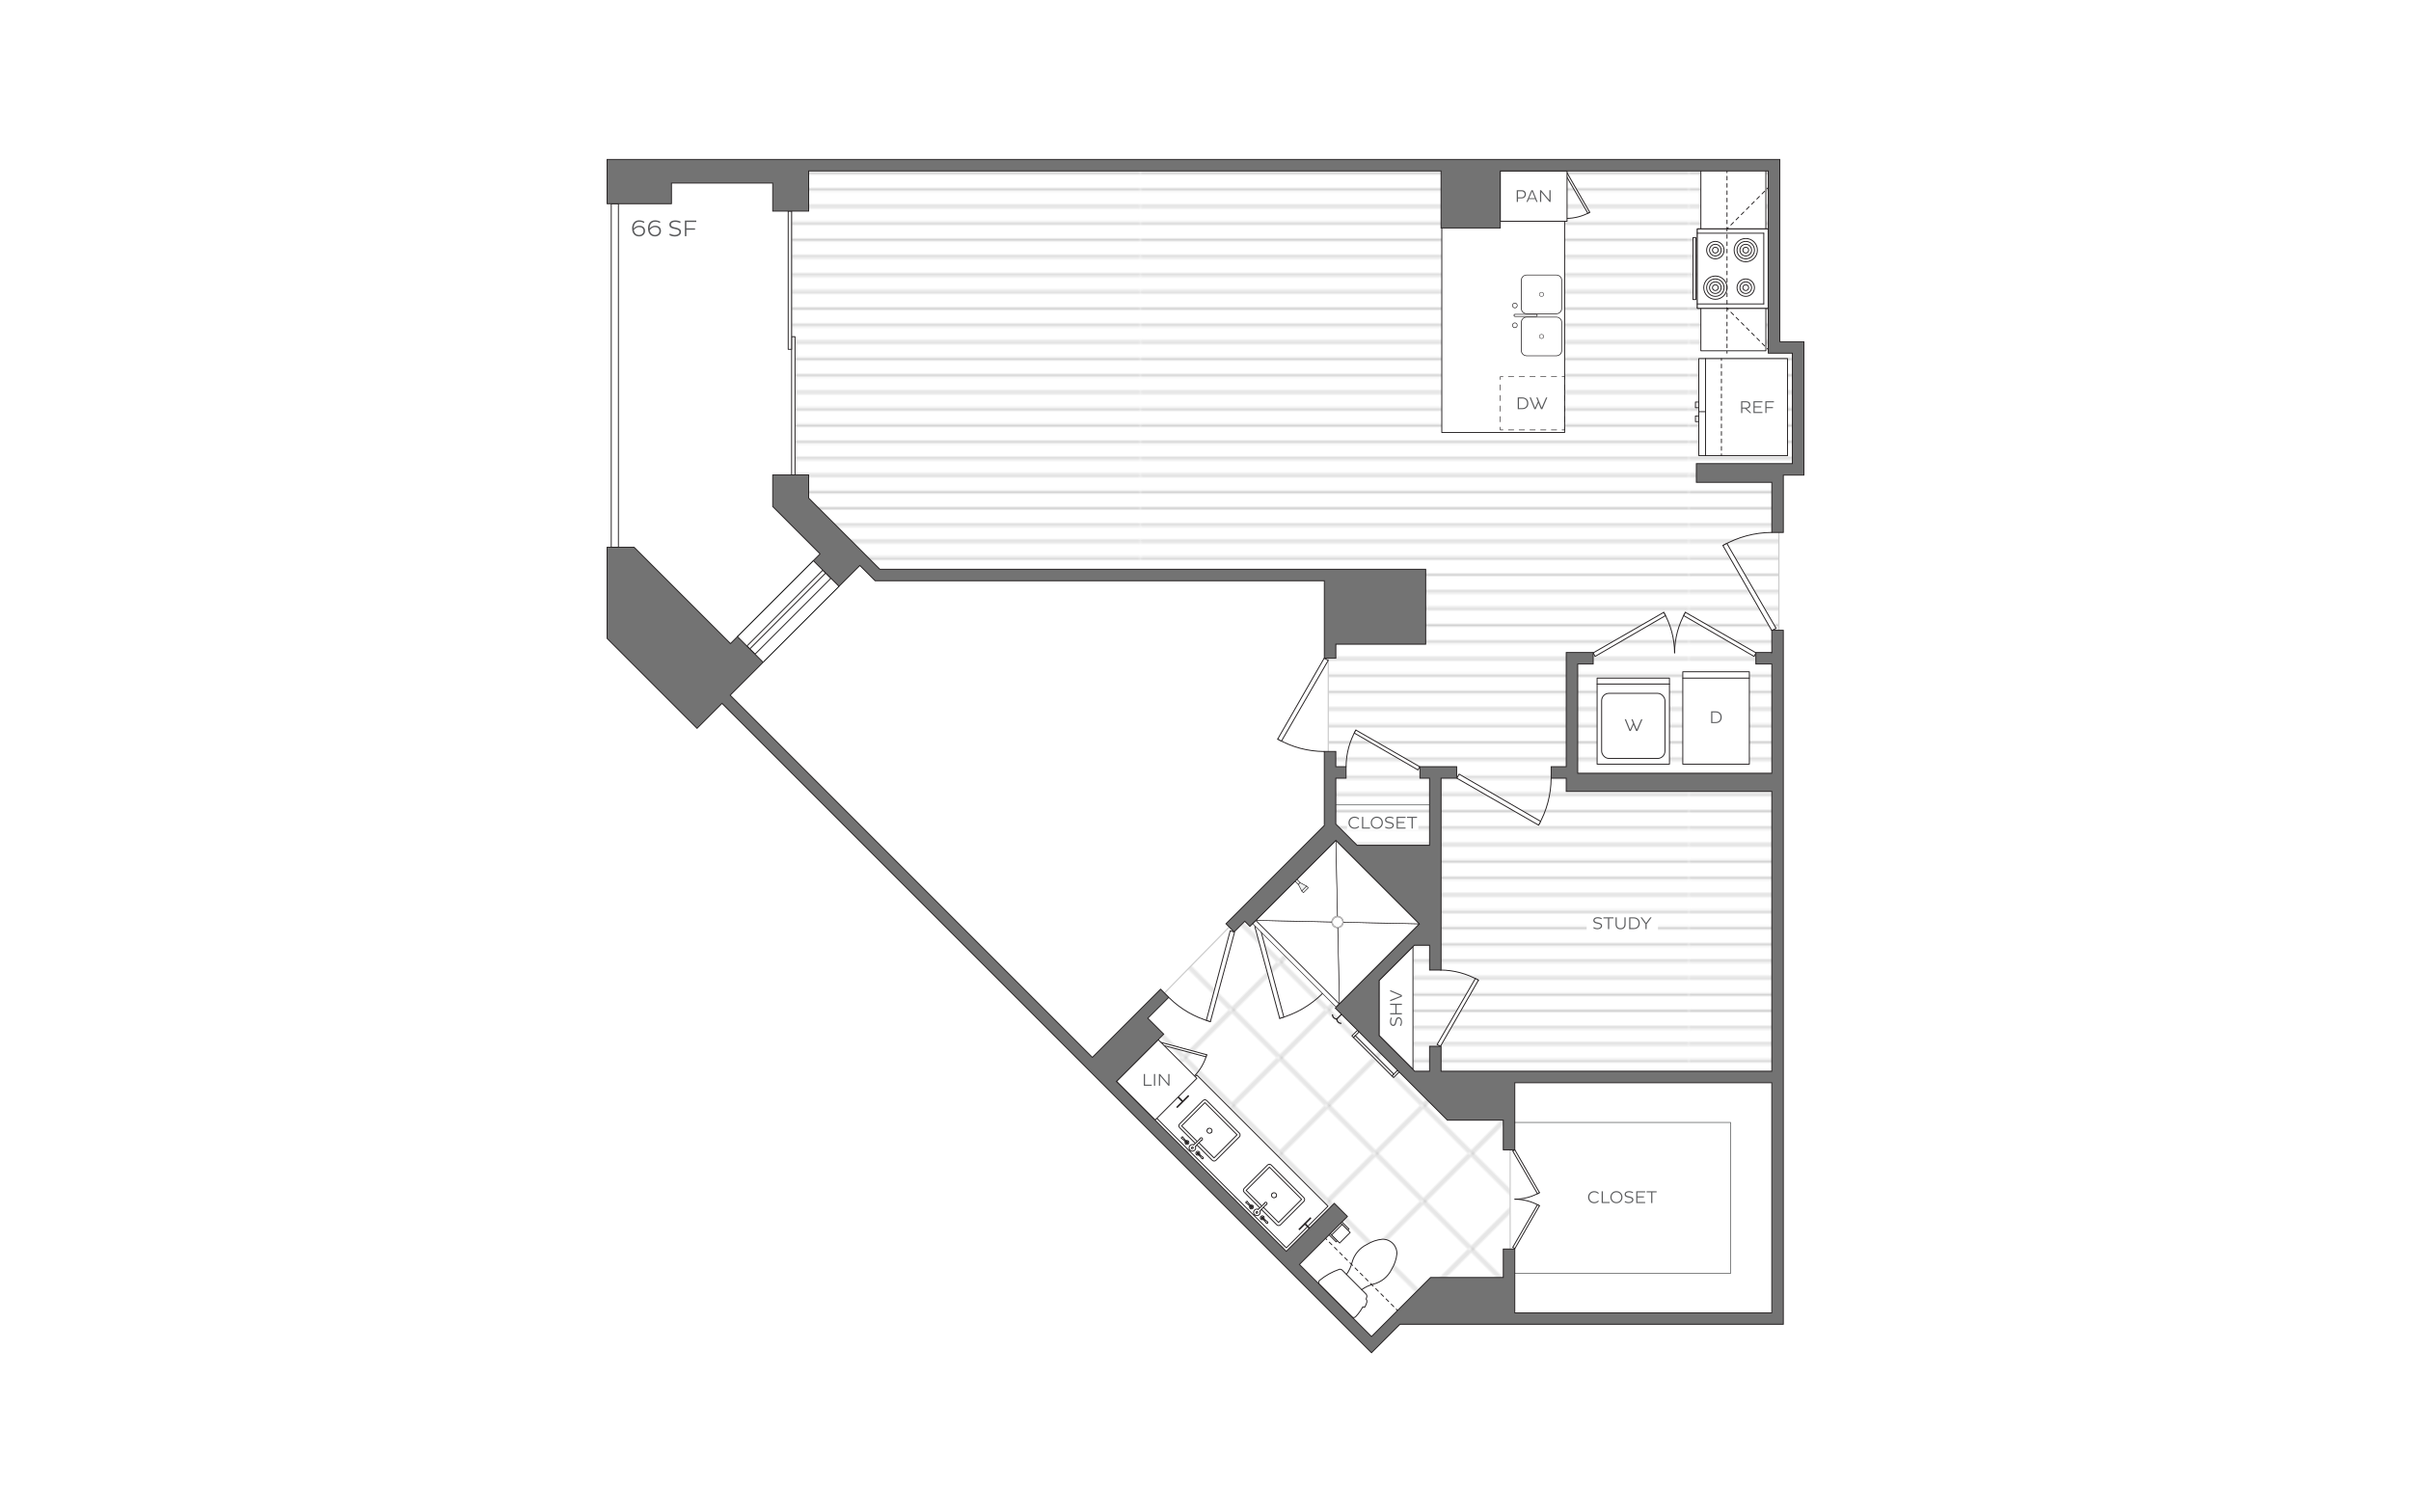 <?xml version="1.0" encoding="UTF-8"?>
<svg xmlns="http://www.w3.org/2000/svg" xmlns:xlink="http://www.w3.org/1999/xlink" viewBox="0 0 998 626">
  <defs>
    <pattern id="New_Pattern_Swatch_4" data-name="New Pattern Swatch 4" x="0" y="0" width="27.33" height="27.33" patternTransform="translate(-4776.34 -4274.29) rotate(-45)" patternUnits="userSpaceOnUse" viewBox="0 0 27.33 27.33">
      <g>
        <rect width="27.33" height="27.33" style="fill: none; stroke-width: 0px;"/>
        <path d="M27.33,27.33H0V0h27.33v27.33ZM.19,27.14h26.96V.19H.19v26.96Z" style="fill: gray; stroke-width: 0px;"/>
      </g>
    </pattern>
    <clipPath id="clippath">
      <rect x="0" y="0" width="218.96" height="238.72" style="fill: none; stroke-width: 0px;"/>
    </clipPath>
    <pattern id="New_Pattern_Swatch_2" data-name="New Pattern Swatch 2" x="0" y="0" width="218.96" height="238.72" patternTransform="translate(-6111.95 -9668.15) rotate(-90) scale(.95)" patternUnits="userSpaceOnUse" viewBox="0 0 218.96 238.72">
      <g>
        <rect width="218.96" height="238.72" style="fill: none; stroke-width: 0px;"/>
        <g style="clip-path: url(#clippath);">
          <line x1="215.16" y1="238.72" x2="215.16" y2="0" style="fill: none; stroke: #ccc; stroke-miterlimit: 10; stroke-width: .95px;"/>
          <line x1="207.86" y1="238.72" x2="207.86" y2="0" style="fill: none; stroke: #ccc; stroke-miterlimit: 10; stroke-width: .95px;"/>
          <line x1="200.55" y1="238.72" x2="200.55" y2="0" style="fill: none; stroke: #ccc; stroke-miterlimit: 10; stroke-width: .95px;"/>
          <line x1="193.25" y1="238.72" x2="193.25" y2="0" style="fill: none; stroke: #ccc; stroke-miterlimit: 10; stroke-width: .95px;"/>
          <line x1="185.95" y1="238.72" x2="185.95" y2="0" style="fill: none; stroke: #ccc; stroke-miterlimit: 10; stroke-width: .95px;"/>
          <line x1="178.64" y1="238.72" x2="178.64" y2="0" style="fill: none; stroke: #ccc; stroke-miterlimit: 10; stroke-width: .95px;"/>
          <line x1="171.34" y1="238.72" x2="171.34" y2="0" style="fill: none; stroke: #ccc; stroke-miterlimit: 10; stroke-width: .95px;"/>
          <line x1="164.04" y1="238.72" x2="164.04" y2="0" style="fill: none; stroke: #ccc; stroke-miterlimit: 10; stroke-width: .95px;"/>
          <line x1="127.91" y1="238.72" x2="127.91" y2="0" style="fill: none; stroke: #ccc; stroke-miterlimit: 10; stroke-width: .95px;"/>
          <line x1="135.21" y1="238.72" x2="135.21" y2="0" style="fill: none; stroke: #ccc; stroke-miterlimit: 10; stroke-width: .95px;"/>
          <line x1="142.32" y1="238.72" x2="142.32" y2="0" style="fill: none; stroke: #ccc; stroke-miterlimit: 10; stroke-width: .95px;"/>
          <line x1="149.62" y1="238.72" x2="149.62" y2="0" style="fill: none; stroke: #ccc; stroke-miterlimit: 10; stroke-width: .95px;"/>
          <line x1="156.73" y1="238.72" x2="156.73" y2="0" style="fill: none; stroke: #ccc; stroke-miterlimit: 10; stroke-width: .95px;"/>
          <line x1="91.77" y1="238.72" x2="91.77" y2="0" style="fill: none; stroke: #ccc; stroke-miterlimit: 10; stroke-width: .95px;"/>
          <line x1="99.08" y1="238.72" x2="99.08" y2="0" style="fill: none; stroke: #ccc; stroke-miterlimit: 10; stroke-width: .95px;"/>
          <line x1="84.47" y1="238.72" x2="84.47" y2="0" style="fill: none; stroke: #ccc; stroke-miterlimit: 10; stroke-width: .95px;"/>
          <line x1="77.17" y1="238.72" x2="77.17" y2="0" style="fill: none; stroke: #ccc; stroke-miterlimit: 10; stroke-width: .95px;"/>
          <line x1="69.86" y1="238.72" x2="69.86" y2="0" style="fill: none; stroke: #ccc; stroke-miterlimit: 10; stroke-width: .95px;"/>
          <line x1="62.56" y1="238.72" x2="62.56" y2="0" style="fill: none; stroke: #ccc; stroke-miterlimit: 10; stroke-width: .95px;"/>
          <line x1="55.26" y1="238.72" x2="55.26" y2="0" style="fill: none; stroke: #ccc; stroke-miterlimit: 10; stroke-width: .95px;"/>
          <line x1="47.95" y1="238.72" x2="47.95" y2="0" style="fill: none; stroke: #ccc; stroke-miterlimit: 10; stroke-width: .95px;"/>
          <line x1="40.65" y1="238.72" x2="40.65" y2="0" style="fill: none; stroke: #ccc; stroke-miterlimit: 10; stroke-width: .95px;"/>
          <line x1="33.35" y1="238.72" x2="33.35" y2="0" style="fill: none; stroke: #ccc; stroke-miterlimit: 10; stroke-width: .95px;"/>
          <line x1="26.04" y1="238.72" x2="26.04" y2="0" style="fill: none; stroke: #ccc; stroke-miterlimit: 10; stroke-width: .95px;"/>
          <line x1="18.74" y1="238.72" x2="18.74" y2="0" style="fill: none; stroke: #ccc; stroke-miterlimit: 10; stroke-width: .95px;"/>
          <line x1="11.44" y1="238.72" x2="11.44" y2="0" style="fill: none; stroke: #ccc; stroke-miterlimit: 10; stroke-width: .95px;"/>
          <line x1="4.14" y1="238.72" x2="4.14" y2="0" style="fill: none; stroke: #ccc; stroke-miterlimit: 10; stroke-width: .95px;"/>
          <line x1="106.19" y1="238.72" x2="106.19" y2="0" style="fill: none; stroke: #ccc; stroke-miterlimit: 10; stroke-width: .95px;"/>
          <line x1="113.49" y1="238.72" x2="113.49" y2="0" style="fill: none; stroke: #ccc; stroke-miterlimit: 10; stroke-width: .95px;"/>
          <line x1="120.6" y1="238.72" x2="120.6" y2="0" style="fill: none; stroke: #ccc; stroke-miterlimit: 10; stroke-width: .95px;"/>
        </g>
      </g>
    </pattern>
    <filter id="drop-shadow-1" filterUnits="userSpaceOnUse">
      <feOffset dx="-1" dy="-1"/>
      <feGaussianBlur result="blur" stdDeviation="3"/>
      <feFlood flood-color="#000" flood-opacity=".12"/>
      <feComposite in2="blur" operator="in"/>
      <feComposite in="SourceGraphic"/>
    </filter>
    <filter id="drop-shadow-2" filterUnits="userSpaceOnUse">
      <feOffset dx="-1" dy="-1"/>
      <feGaussianBlur result="blur-2" stdDeviation="3"/>
      <feFlood flood-color="#000" flood-opacity=".12"/>
      <feComposite in2="blur-2" operator="in"/>
      <feComposite in="SourceGraphic"/>
    </filter>
    <filter id="drop-shadow-3" filterUnits="userSpaceOnUse">
      <feOffset dx="-1" dy="-1"/>
      <feGaussianBlur result="blur-3" stdDeviation="3"/>
      <feFlood flood-color="#000" flood-opacity=".12"/>
      <feComposite in2="blur-3" operator="in"/>
      <feComposite in="SourceGraphic"/>
    </filter>
  </defs>
  <g id="backgrounds">
    <rect x="-15" y="-13" width="1028" height="652" style="fill: #fff; stroke-width: 0px;"/>
  </g>
  <g id="floorplans">
    <g>
      <g>
        <path d="M262.3,94.65c.33-.45,1.08-1.19,2.32-1.19,1.47,0,2.39.79,2.39,2.14s-1.06,2.27-2.47,2.27c-1.84,0-2.88-1.33-2.88-3.34s1.05-3.32,2.9-3.32c1.03,0,1.84.36,2.19.61l-.24.53c-.33-.26-1.02-.57-1.88-.57-1.53,0-2.32,1.13-2.32,2.75v.11ZM262.36,95.27c.21,1.2.96,2.01,2.18,2.01,1.06,0,1.83-.72,1.83-1.67,0-1.06-.77-1.59-1.82-1.59-1.18,0-1.91.86-2.19,1.26Z" style="fill: #58595b; stroke-width: 0px;"/>
        <path d="M268.89,94.65c.33-.45,1.08-1.19,2.32-1.19,1.47,0,2.39.79,2.39,2.14s-1.06,2.27-2.47,2.27c-1.84,0-2.88-1.33-2.88-3.34s1.05-3.32,2.9-3.32c1.03,0,1.84.36,2.19.61l-.24.53c-.33-.26-1.02-.57-1.88-.57-1.53,0-2.32,1.13-2.32,2.75v.11ZM268.94,95.27c.21,1.2.96,2.01,2.18,2.01,1.06,0,1.83-.72,1.83-1.67,0-1.06-.77-1.59-1.82-1.59-1.18,0-1.91.86-2.19,1.26Z" style="fill: #58595b; stroke-width: 0px;"/>
        <path d="M277.27,96.69c.41.25,1.2.59,2.06.59,1.1,0,1.9-.49,1.9-1.28,0-.57-.42-.88-1.33-1.08l-1.26-.29c-1.02-.25-1.57-.79-1.57-1.61,0-.95.76-1.78,2.46-1.78.87,0,1.73.26,2.21.52l-.19.59c-.44-.27-1.3-.51-2.04-.51-1.25,0-1.78.53-1.78,1.13,0,.54.37.86,1.09,1.03l1.32.32c1.11.29,1.75.73,1.75,1.65,0,1.16-1.08,1.92-2.59,1.92-.91,0-1.8-.32-2.21-.57l.16-.62Z" style="fill: #58595b; stroke-width: 0px;"/>
        <path d="M284.12,95.1v2.68h-.62v-6.47h4.72v.58h-4.1v2.63h3.59v.58h-3.59Z" style="fill: #58595b; stroke-width: 0px;"/>
      </g>
      <polygon points="587.56 539.85 625.1 539.85 625.1 448.45 587.56 448.45 514.67 377.79 453.39 440.29 567.21 556.52 587.56 539.85" style="fill: url(#New_Pattern_Swatch_4); stroke: #ccc; stroke-miterlimit: 1; stroke-width: .5px;"/>
      <polygon points="733.39 143.21 733.39 67.85 492.06 67.85 364.04 67.85 327.67 67.85 327.67 139.41 329.08 139.41 329.08 208.8 364.04 237.23 549.82 237.23 549.82 315.17 549.82 320.46 549.82 343.62 560.57 353.04 594.87 353.04 594.87 390.19 582.78 390.19 568.6 404.11 568.6 428 585.55 444.62 735.19 444.62 735.19 323.67 736.34 323.67 736.34 194.08 744.95 194.08 744.95 143.21 733.39 143.21" style="fill: url(#New_Pattern_Swatch_2); stroke: #ccc; stroke-miterlimit: 1; stroke-width: .5px;"/>
      <g>
        <rect x="327.67" y="139.41" width="1.41" height="57.22" style="fill: #fff; stroke: #231f20; stroke-linecap: round; stroke-linejoin: round; stroke-width: .38px;"/>
        <rect x="326.26" y="87.4" width="1.41" height="57.22" style="fill: #fff; stroke: #231f20; stroke-linecap: round; stroke-linejoin: round; stroke-width: .38px;"/>
      </g>
      <g>
        <path d="M548.11,311.11c-6.78-.05-13.33-1.8-19.21-5.15" style="fill: none; stroke: #231f20; stroke-linecap: round; stroke-linejoin: round; stroke-width: .38px;"/>
        <polygon points="530.43 306.82 549.82 273.36 548.11 272.51 528.89 305.96 530.43 306.82" style="fill: #fff; stroke: #231f20; stroke-linecap: round; stroke-linejoin: round; stroke-width: .38px;"/>
      </g>
      <g>
        <path d="M557.19,317.4c.04-5.35,1.42-10.52,4.06-15.16" style="fill: none; stroke: #231f20; stroke-linecap: round; stroke-linejoin: round; stroke-width: .38px;"/>
        <polygon points="560.57 303.46 586.97 318.76 587.65 317.4 561.25 302.24 560.57 303.46" style="fill: #fff; stroke: #231f20; stroke-linecap: round; stroke-linejoin: round; stroke-width: .38px;"/>
      </g>
      <g>
        <path d="M642.07,322.19c-.05,6.84-1.82,13.46-5.2,19.4" style="fill: none; stroke: #231f20; stroke-linecap: round; stroke-linejoin: round; stroke-width: .38px;"/>
        <polygon points="637.73 340.04 603.95 320.46 603.08 322.19 636.87 341.6 637.73 340.04" style="fill: #fff; stroke: #231f20; stroke-linecap: round; stroke-linejoin: round; stroke-width: .38px;"/>
      </g>
      <g>
        <path d="M596.27,401.58c5.54.04,10.89,1.48,15.71,4.21" style="fill: none; stroke: #231f20; stroke-linecap: round; stroke-linejoin: round; stroke-width: .38px;"/>
        <polygon points="610.71 405.08 594.87 432.43 596.27 433.13 611.97 405.78 610.71 405.08" style="fill: #fff; stroke: #231f20; stroke-linecap: round; stroke-linejoin: round; stroke-width: .38px;"/>
      </g>
      <g>
        <path d="M733.39,220.42c-7.13.05-14.02,1.9-20.21,5.41" style="fill: none; stroke: #231f20; stroke-linecap: round; stroke-linejoin: round; stroke-width: .38px;"/>
        <polygon points="714.8 224.94 735.19 260.13 733.39 261.03 713.17 225.84 714.8 224.94" style="fill: #fff; stroke: #231f20; stroke-linecap: round; stroke-linejoin: round; stroke-width: .38px;"/>
      </g>
      <g>
        <path d="M483.91,413.03c4.8,4.73,10.63,8.1,17.12,9.89" style="fill: none; stroke: #231f20; stroke-linecap: round; stroke-linejoin: round; stroke-width: .38px;"/>
        <polygon points="499.34 422.44 509.23 385.31 511.03 385.91 501.03 422.92 499.34 422.44" style="fill: #fff; stroke: #231f20; stroke-linecap: round; stroke-linejoin: round; stroke-width: .38px;"/>
      </g>
      <g>
        <g>
          <path d="M693.17,270.26c-.04-5.91-1.57-11.63-4.49-16.76" style="fill: none; stroke: #231f20; stroke-linecap: round; stroke-linejoin: round; stroke-width: .38px;"/>
          <polygon points="689.43 254.84 660.24 271.76 659.5 270.26 688.68 253.5 689.43 254.84" style="fill: #fff; stroke: #231f20; stroke-linecap: round; stroke-linejoin: round; stroke-width: .38px;"/>
        </g>
        <g>
          <path d="M693.17,270.26c.04-5.91,1.57-11.63,4.49-16.76" style="fill: none; stroke: #231f20; stroke-linecap: round; stroke-linejoin: round; stroke-width: .38px;"/>
          <polygon points="696.91 254.84 726.1 271.76 726.85 270.26 697.66 253.5 696.91 254.84" style="fill: #fff; stroke: #231f20; stroke-linecap: round; stroke-linejoin: round; stroke-width: .38px;"/>
        </g>
      </g>
      <g>
        <g>
          <path d="M627.08,496.45c3.58-.03,7.04-.95,10.16-2.72" style="fill: none; stroke: #231f20; stroke-linecap: round; stroke-linejoin: round; stroke-width: .38px;"/>
          <polygon points="636.42 494.19 626.17 476.5 627.08 476.05 637.24 493.73 636.42 494.19" style="fill: #fff; stroke: #231f20; stroke-linecap: round; stroke-linejoin: round; stroke-width: .38px;"/>
        </g>
        <g>
          <path d="M627.08,496.45c3.58.03,7.04.95,10.16,2.72" style="fill: none; stroke: #231f20; stroke-linecap: round; stroke-linejoin: round; stroke-width: .38px;"/>
          <polygon points="636.42 498.72 626.17 516.4 627.08 516.86 637.24 499.17 636.42 498.72" style="fill: #fff; stroke: #231f20; stroke-linecap: round; stroke-linejoin: round; stroke-width: .38px;"/>
        </g>
      </g>
      <g>
        <path d="M529.7,421.58c6.67-1.84,12.66-5.3,17.6-10.16l1.18-1.18" style="fill: none; stroke: #231f20; stroke-linecap: round; stroke-linejoin: round; stroke-width: .38px;"/>
        <polygon points="531.43 421.08 521.27 382.91 519.41 383.53 529.7 421.58 531.43 421.08" style="fill: #fff; stroke: #231f20; stroke-linecap: round; stroke-linejoin: round; stroke-width: .38px;"/>
      </g>
      <g>
        <path d="M499.49,436.64c-.92,3.35-2.77,6.47-5.21,8.94l-.51.51" style="fill: none; stroke: #231f20; stroke-linecap: round; stroke-linejoin: round; stroke-width: .38px;"/>
        <polygon points="499.24 437.51 480.08 432.41 480.39 431.48 499.49 436.64 499.24 437.51" style="fill: #fff; stroke: #231f20; stroke-linecap: round; stroke-linejoin: round; stroke-width: .38px;"/>
      </g>
      <g>
        <path d="M658.04,87.88c-2.9,1.65-6.28,2.51-9.62,2.54h-.7" style="fill: none; stroke: #231f20; stroke-linecap: round; stroke-linejoin: round; stroke-width: .38px;"/>
        <polygon points="657.28 88.3 647.73 71.82 648.57 71.39 658.04 87.88 657.28 88.3" style="fill: #fff; stroke: #231f20; stroke-linecap: round; stroke-linejoin: round; stroke-width: .38px;"/>
      </g>
      <polygon points="255.98 226.54 255.98 84.36 253.02 84.34 253.02 226.54 255.98 226.54" style="fill: #fff; stroke: #231f20; stroke-miterlimit: 1; stroke-width: .38px;"/>
      <g>
        <g>
          <polygon points="553.7 381.73 587.56 382.45 554.41 415.59 553.7 381.73" style="fill: #fff; stroke-width: 0px;"/>
          <polygon points="553.7 381.73 587.56 382.45 554.41 415.59 553.7 381.73" style="fill: none; stroke: #231f20; stroke-linecap: round; stroke-linejoin: round; stroke-width: .25px;"/>
        </g>
        <g>
          <polygon points="553.7 381.73 554.41 415.59 519.84 381.01 553.7 381.73" style="fill: #fff; stroke-width: 0px;"/>
          <polygon points="553.7 381.73 554.41 415.59 519.84 381.01 553.7 381.73" style="fill: none; stroke: #231f20; stroke-linecap: round; stroke-linejoin: round; stroke-width: .25px;"/>
        </g>
        <g>
          <polygon points="553.7 381.73 519.84 381.01 552.98 347.87 553.7 381.73" style="fill: #fff; stroke-width: 0px;"/>
          <polygon points="553.7 381.73 519.84 381.01 552.98 347.87 553.7 381.73" style="fill: none; stroke: #231f20; stroke-linecap: round; stroke-linejoin: round; stroke-width: .25px;"/>
        </g>
        <g>
          <polygon points="553.7 381.73 552.98 347.87 587.56 382.45 553.7 381.73" style="fill: #fff; stroke-width: 0px;"/>
          <polygon points="553.7 381.73 552.98 347.87 587.56 382.45 553.7 381.73" style="fill: none; stroke: #231f20; stroke-linecap: round; stroke-linejoin: round; stroke-width: .25px;"/>
        </g>
        <rect x="535.49" y="374.55" width="1.81" height="48.84" transform="translate(-125.01 496.14) rotate(-45)" style="fill: #fff; stroke: #231f20; stroke-linecap: round; stroke-linejoin: round; stroke-width: .25px;"/>
      </g>
      <g>
        <polygon points="535.65 364.38 537.5 366.23 538.85 368.87 539.54 369.56 541.56 367.54 540.85 366.83 538.19 365.45 536.39 363.65 535.65 364.38" style="fill: #f0f1f1; stroke: #231f20; stroke-linecap: round; stroke-linejoin: round; stroke-width: .25px;"/>
        <line x1="537.42" y1="366.14" x2="538.16" y2="365.4" style="fill: none; stroke: #231f20; stroke-linecap: round; stroke-linejoin: round; stroke-width: .25px;"/>
        <line x1="540.85" y1="366.83" x2="538.83" y2="368.85" style="fill: none; stroke: #231f20; stroke-linecap: round; stroke-linejoin: round; stroke-width: .25px;"/>
      </g>
      <g id="INSERT">
        <g id="INSERT-2" data-name="INSERT">
          <g id="LWPOLYLINE">
            <path d="M563.65,533.9l1.76,1.76c.29.3.43.72.38,1.14-.09.34-.19.68-.3,1.02l.05.07c.24.33.33.74.26,1.14-.18.74-.47,1.45-.86,2.1-.23.05-.46.03-.67-.08l-.13-.07c-.81,1.5-1.81,2.88-2.98,4.1-.2.23-.48.36-.78.37-.3,0-.59-.11-.8-.32l-13.45-13.45c-.22-.21-.33-.5-.33-.8,0-.3.15-.59.37-.78,2.45-2.04,5.27-3.61,8.29-4.64.42-.06.84.08,1.15.38l1.75,1.75c1.05-1.46,1.83-3.11,2.28-4.85.84-3.31,3.11-6.08,6.19-7.56,1.93-1.2,4.11-1.94,6.37-2.16,1.61-.04,3.17.58,4.31,1.72s1.76,2.7,1.72,4.31c-.23,2.26-.97,4.44-2.16,6.37-1.48,3.08-4.25,5.35-7.56,6.19-1.74.46-3.39,1.23-4.85,2.28" style="fill: #fff; stroke: #231f20; stroke-linecap: round; stroke-linejoin: round; stroke-width: .38px;"/>
          </g>
          <g id="LINE">
            <line x1="557.35" y1="527.6" x2="563.65" y2="533.9" style="fill: none; stroke: #231f20; stroke-linecap: round; stroke-linejoin: round; stroke-width: .38px;"/>
          </g>
        </g>
      </g>
      <g>
        <rect x="556.34" y="505.48" width=".69" height="4.15" transform="translate(-195.85 542.3) rotate(-45)" style="fill: #fff; stroke: #231f20; stroke-linecap: round; stroke-linejoin: round; stroke-width: .38px;"/>
        <rect x="551.5" y="510.33" width=".69" height="4.15" transform="translate(-200.69 540.29) rotate(-45)" style="fill: #fff; stroke: #231f20; stroke-linecap: round; stroke-linejoin: round; stroke-width: .38px;"/>
        <rect x="551.96" y="508.39" width="6.16" height="4.72" transform="translate(-198.59 542.07) rotate(-45)" style="fill: #fff; stroke: #231f20; stroke-linecap: round; stroke-linejoin: round; stroke-width: .38px;"/>
      </g>
      <g>
        <rect x="576.04" y="444.11" width="3.29" height=".95" transform="translate(1300.54 350.47) rotate(135)" style="fill: #fff; stroke: #231f20; stroke-linecap: round; stroke-linejoin: round; stroke-width: .38px;"/>
        <rect x="559.45" y="427.52" width="3.29" height=".95" transform="translate(1260.49 333.88) rotate(135)" style="fill: #fff; stroke: #231f20; stroke-linecap: round; stroke-linejoin: round; stroke-width: .38px;"/>
        <rect x="568.07" y="425.82" width="1.06" height="22.52" transform="translate(1279.72 344.09) rotate(135)" style="fill: #fff; stroke: #231f20; stroke-linecap: round; stroke-linejoin: round; stroke-width: .38px;"/>
      </g>
      <g>
        <line x1="555.35" y1="419.84" x2="553.32" y2="421.88" style="fill: #fff; stroke: #231f20; stroke-linecap: round; stroke-linejoin: round; stroke-width: .5px;"/>
        <path d="M553.37,421.83c0,.13.01.72.48,1.23.47.51,1.07.57,1.2.58" style="fill: #fff; stroke: #231f20; stroke-linecap: round; stroke-linejoin: round; stroke-width: .5px;"/>
        <path d="M553.37,421.83c-.13,0-.72-.01-1.23-.48-.51-.47-.57-1.07-.58-1.2" style="fill: #fff; stroke: #231f20; stroke-linecap: round; stroke-linejoin: round; stroke-width: .5px;"/>
      </g>
      <rect x="475.52" y="470.03" width="76.8" height="24.39" transform="translate(491.51 -222.16) rotate(45)" style="fill: #fff; filter: url(#drop-shadow-1); stroke: #231f20; stroke-linecap: round; stroke-linejoin: round; stroke-width: .38px;"/>
      <g>
        <g>
          <g id="ARC">
            <path d="M526.62,494.08c-.41.41-.41,1.07,0,1.48s1.07.41,1.48,0" style="fill: none; stroke: #231f20; stroke-linecap: round; stroke-linejoin: round; stroke-width: .38px;"/>
          </g>
          <g id="ARC-2" data-name="ARC">
            <path d="M528.11,495.56c.41-.41.41-1.07,0-1.48s-1.07-.41-1.48,0" style="fill: none; stroke: #231f20; stroke-linecap: round; stroke-linejoin: round; stroke-width: .38px;"/>
          </g>
          <g id="ARC-3" data-name="ARC">
            <path d="M523.07,503.57c-.31-.31-.82-.31-1.13,0s-.31.82,0,1.13" style="fill: none; stroke: #231f20; stroke-linecap: round; stroke-linejoin: round; stroke-width: .38px;"/>
          </g>
          <g id="ARC-4" data-name="ARC">
            <path d="M521.94,504.7c.26.26.65.31.97.13" style="fill: none; stroke: #231f20; stroke-linecap: round; stroke-linejoin: round; stroke-width: .38px;"/>
          </g>
          <g id="LINE-2" data-name="LINE">
            <line x1="522.53" y1="504.45" x2="522.9" y2="504.83" style="fill: none; stroke: #231f20; stroke-linecap: round; stroke-linejoin: round; stroke-width: .38px;"/>
          </g>
          <g id="ARC-5" data-name="ARC">
            <path d="M522.28,504.36c.07.07.16.1.25.09" style="fill: none; stroke: #231f20; stroke-linecap: round; stroke-linejoin: round; stroke-width: .38px;"/>
          </g>
          <g id="ARC-6" data-name="ARC">
            <path d="M522.72,503.91c-.12-.12-.32-.12-.44,0s-.12.32,0,.44" style="fill: none; stroke: #231f20; stroke-linecap: round; stroke-linejoin: round; stroke-width: .38px;"/>
          </g>
          <g id="ARC-7" data-name="ARC">
            <path d="M522.81,504.15c0-.09-.03-.18-.09-.24" style="fill: none; stroke: #231f20; stroke-linecap: round; stroke-linejoin: round; stroke-width: .38px;"/>
          </g>
          <g id="LINE-3" data-name="LINE">
            <line x1="523.19" y1="504.53" x2="522.81" y2="504.15" style="fill: none; stroke: #231f20; stroke-linecap: round; stroke-linejoin: round; stroke-width: .38px;"/>
          </g>
          <g id="ARC-8" data-name="ARC">
            <path d="M523.19,504.53c.18-.31.13-.71-.13-.97" style="fill: none; stroke: #231f20; stroke-linecap: round; stroke-linejoin: round; stroke-width: .38px;"/>
          </g>
          <g id="ARC-9" data-name="ARC">
            <path d="M518.61,499.12c-.26-.26-.65-.31-.97-.13" style="fill: none; stroke: #231f20; stroke-linecap: round; stroke-linejoin: round; stroke-width: .38px;"/>
          </g>
          <g id="LINE-4" data-name="LINE">
            <line x1="518.03" y1="499.37" x2="517.65" y2="498.99" style="fill: none; stroke: #231f20; stroke-linecap: round; stroke-linejoin: round; stroke-width: .38px;"/>
          </g>
          <g id="ARC-10" data-name="ARC">
            <path d="M518.27,499.46c-.06-.06-.15-.1-.24-.09" style="fill: none; stroke: #231f20; stroke-linecap: round; stroke-linejoin: round; stroke-width: .38px;"/>
          </g>
          <g id="ARC-11" data-name="ARC">
            <path d="M517.83,499.9c.12.12.32.12.44,0s.12-.32,0-.44" style="fill: none; stroke: #231f20; stroke-linecap: round; stroke-linejoin: round; stroke-width: .38px;"/>
          </g>
          <g id="ARC-12" data-name="ARC">
            <path d="M517.73,499.66c0,.09.03.18.09.25" style="fill: none; stroke: #231f20; stroke-linecap: round; stroke-linejoin: round; stroke-width: .38px;"/>
          </g>
          <g id="LINE-5" data-name="LINE">
            <line x1="517.36" y1="499.28" x2="517.73" y2="499.66" style="fill: none; stroke: #231f20; stroke-linecap: round; stroke-linejoin: round; stroke-width: .38px;"/>
          </g>
          <g id="ARC-13" data-name="ARC">
            <path d="M517.36,499.28c-.18.31-.13.71.13.97" style="fill: none; stroke: #231f20; stroke-linecap: round; stroke-linejoin: round; stroke-width: .38px;"/>
          </g>
          <g id="ARC-14" data-name="ARC">
            <path d="M517.48,500.25c.31.31.82.31,1.13,0s.31-.82,0-1.13" style="fill: none; stroke: #231f20; stroke-linecap: round; stroke-linejoin: round; stroke-width: .38px;"/>
          </g>
          <g id="ARC-15" data-name="ARC">
            <path d="M520.81,500.65c-.7-.29-1.5.03-1.79.73-.22.51-.1,1.11.29,1.5" style="fill: none; stroke: #231f20; stroke-linecap: round; stroke-linejoin: round; stroke-width: .38px;"/>
          </g>
          <g id="ARC-16" data-name="ARC">
            <path d="M519.31,502.87c.53.53,1.4.53,1.93,0,.39-.39.51-.99.29-1.5" style="fill: none; stroke: #231f20; stroke-linecap: round; stroke-linejoin: round; stroke-width: .38px;"/>
          </g>
          <g id="ARC-17" data-name="ARC">
            <path d="M524.01,498.79c-.87.81-1.7,1.67-2.47,2.58" style="fill: none; stroke: #231f20; stroke-linecap: round; stroke-linejoin: round; stroke-width: .38px;"/>
          </g>
          <g id="ARC-18" data-name="ARC">
            <path d="M524.01,498.79c.3-.04.5-.32.46-.62s-.32-.5-.62-.46c-.24.04-.42.22-.46.46" style="fill: none; stroke: #231f20; stroke-linecap: round; stroke-linejoin: round; stroke-width: .38px;"/>
          </g>
          <g id="ARC-19" data-name="ARC">
            <path d="M520.81,500.65c.91-.77,1.77-1.6,2.58-2.47" style="fill: none; stroke: #231f20; stroke-linecap: round; stroke-linejoin: round; stroke-width: .38px;"/>
          </g>
          <g id="ARC-20" data-name="ARC">
            <path d="M520.53,501.66c-.15-.15-.38-.15-.53,0s-.15.38,0,.53" style="fill: none; stroke: #231f20; stroke-linecap: round; stroke-linejoin: round; stroke-width: .38px;"/>
          </g>
          <g id="ARC-21" data-name="ARC">
            <path d="M520,502.18c.15.15.38.15.53,0s.15-.38,0-.53" style="fill: none; stroke: #231f20; stroke-linecap: round; stroke-linejoin: round; stroke-width: .38px;"/>
          </g>
          <g id="LINE-6" data-name="LINE">
            <line x1="523.43" y1="505.36" x2="522.52" y2="504.45" style="fill: none; stroke: #231f20; stroke-linecap: round; stroke-linejoin: round; stroke-width: .38px;"/>
          </g>
          <g id="LINE-7" data-name="LINE">
            <line x1="524.25" y1="506.39" x2="523.43" y2="505.36" style="fill: none; stroke: #231f20; stroke-linecap: round; stroke-linejoin: round; stroke-width: .38px;"/>
          </g>
          <g id="ARC-22" data-name="ARC">
            <path d="M524.25,506.39c.16.12.39.09.51-.08.09-.12.1-.29.01-.42" style="fill: none; stroke: #231f20; stroke-linecap: round; stroke-linejoin: round; stroke-width: .38px;"/>
          </g>
          <g id="LINE-8" data-name="LINE">
            <line x1="523.72" y1="505.06" x2="524.77" y2="505.89" style="fill: none; stroke: #231f20; stroke-linecap: round; stroke-linejoin: round; stroke-width: .38px;"/>
          </g>
          <g id="LINE-9" data-name="LINE">
            <line x1="522.82" y1="504.16" x2="523.72" y2="505.06" style="fill: none; stroke: #231f20; stroke-linecap: round; stroke-linejoin: round; stroke-width: .38px;"/>
          </g>
          <g id="ARC-23" data-name="ARC">
            <path d="M522.82,504.16c0-.09-.03-.18-.09-.24" style="fill: none; stroke: #231f20; stroke-linecap: round; stroke-linejoin: round; stroke-width: .38px;"/>
          </g>
          <g id="ARC-24" data-name="ARC">
            <path d="M522.72,503.91c-.12-.12-.32-.12-.45,0s-.12.32,0,.45" style="fill: none; stroke: #231f20; stroke-linecap: round; stroke-linejoin: round; stroke-width: .38px;"/>
          </g>
          <g id="ARC-25" data-name="ARC">
            <path d="M522.28,504.36c.06.06.15.1.24.09" style="fill: none; stroke: #231f20; stroke-linecap: round; stroke-linejoin: round; stroke-width: .38px;"/>
          </g>
          <g id="ARC-26" data-name="ARC">
            <path d="M517.73,499.66c0,.09.03.18.09.24" style="fill: none; stroke: #231f20; stroke-linecap: round; stroke-linejoin: round; stroke-width: .38px;"/>
          </g>
          <g id="ARC-27" data-name="ARC">
            <path d="M517.82,499.9c.12.12.32.12.45,0s.12-.32,0-.45" style="fill: none; stroke: #231f20; stroke-linecap: round; stroke-linejoin: round; stroke-width: .38px;"/>
          </g>
          <g id="ARC-28" data-name="ARC">
            <path d="M518.27,499.46c-.06-.06-.15-.1-.24-.09" style="fill: none; stroke: #231f20; stroke-linecap: round; stroke-linejoin: round; stroke-width: .38px;"/>
          </g>
          <g id="LINE-10" data-name="LINE">
            <line x1="517.12" y1="498.46" x2="518.03" y2="499.37" style="fill: none; stroke: #231f20; stroke-linecap: round; stroke-linejoin: round; stroke-width: .38px;"/>
          </g>
          <g id="LINE-11" data-name="LINE">
            <line x1="516.29" y1="497.41" x2="517.12" y2="498.46" style="fill: none; stroke: #231f20; stroke-linecap: round; stroke-linejoin: round; stroke-width: .38px;"/>
          </g>
          <g id="ARC-29" data-name="ARC">
            <path d="M516.29,497.41c-.17-.11-.4-.06-.51.11-.08.13-.08.3.01.42" style="fill: none; stroke: #231f20; stroke-linecap: round; stroke-linejoin: round; stroke-width: .38px;"/>
          </g>
          <g id="LINE-12" data-name="LINE">
            <line x1="516.82" y1="498.75" x2="515.79" y2="497.94" style="fill: none; stroke: #231f20; stroke-linecap: round; stroke-linejoin: round; stroke-width: .38px;"/>
          </g>
          <g id="LINE-13" data-name="LINE">
            <line x1="517.73" y1="499.66" x2="516.82" y2="498.75" style="fill: none; stroke: #231f20; stroke-linecap: round; stroke-linejoin: round; stroke-width: .38px;"/>
          </g>
        </g>
        <polyline points="522.22 499.2 515.83 492.8 525.45 483.18 538.78 496.51 529.23 506.06 523.01 499.84" style="fill: none; stroke: #231f20; stroke-linecap: round; stroke-linejoin: round; stroke-width: .38px;"/>
        <path d="M521.48,500.03l-6.48-6.48c-.43-.43-.43-1.13,0-1.56l9.67-9.67c.43-.43,1.13-.43,1.56,0l13.49,13.49c.43.43.43,1.13,0,1.56l-9.67,9.67c-.43.43-1.13.43-1.56,0l-6.33-6.33" style="fill: none; stroke: #231f20; stroke-linecap: round; stroke-linejoin: round; stroke-width: .38px;"/>
      </g>
      <g>
        <g>
          <g id="ARC-30" data-name="ARC">
            <path d="M499.91,467.37c-.41.41-.41,1.07,0,1.48s1.07.41,1.48,0" style="fill: none; stroke: #231f20; stroke-linecap: round; stroke-linejoin: round; stroke-width: .38px;"/>
          </g>
          <g id="ARC-31" data-name="ARC">
            <path d="M501.4,468.85c.41-.41.41-1.07,0-1.48s-1.07-.41-1.48,0" style="fill: none; stroke: #231f20; stroke-linecap: round; stroke-linejoin: round; stroke-width: .38px;"/>
          </g>
          <g id="ARC-32" data-name="ARC">
            <path d="M496.36,476.86c-.31-.31-.82-.31-1.13,0s-.31.82,0,1.13" style="fill: none; stroke: #231f20; stroke-linecap: round; stroke-linejoin: round; stroke-width: .38px;"/>
          </g>
          <g id="ARC-33" data-name="ARC">
            <path d="M495.23,477.99c.26.26.65.31.97.13" style="fill: none; stroke: #231f20; stroke-linecap: round; stroke-linejoin: round; stroke-width: .38px;"/>
          </g>
          <g id="LINE-14" data-name="LINE">
            <line x1="495.82" y1="477.74" x2="496.2" y2="478.12" style="fill: none; stroke: #231f20; stroke-linecap: round; stroke-linejoin: round; stroke-width: .38px;"/>
          </g>
          <g id="ARC-34" data-name="ARC">
            <path d="M495.57,477.65c.07.07.16.1.25.09" style="fill: none; stroke: #231f20; stroke-linecap: round; stroke-linejoin: round; stroke-width: .38px;"/>
          </g>
          <g id="ARC-35" data-name="ARC">
            <path d="M496.01,477.21c-.12-.12-.32-.12-.44,0s-.12.32,0,.44" style="fill: none; stroke: #231f20; stroke-linecap: round; stroke-linejoin: round; stroke-width: .38px;"/>
          </g>
          <g id="ARC-36" data-name="ARC">
            <path d="M496.11,477.45c0-.09-.03-.18-.09-.24" style="fill: none; stroke: #231f20; stroke-linecap: round; stroke-linejoin: round; stroke-width: .38px;"/>
          </g>
          <g id="LINE-15" data-name="LINE">
            <line x1="496.49" y1="477.83" x2="496.11" y2="477.45" style="fill: none; stroke: #231f20; stroke-linecap: round; stroke-linejoin: round; stroke-width: .38px;"/>
          </g>
          <g id="ARC-37" data-name="ARC">
            <path d="M496.49,477.83c.18-.31.13-.71-.13-.97" style="fill: none; stroke: #231f20; stroke-linecap: round; stroke-linejoin: round; stroke-width: .38px;"/>
          </g>
          <g id="ARC-38" data-name="ARC">
            <path d="M491.91,472.41c-.26-.26-.65-.31-.97-.13" style="fill: none; stroke: #231f20; stroke-linecap: round; stroke-linejoin: round; stroke-width: .38px;"/>
          </g>
          <g id="LINE-16" data-name="LINE">
            <line x1="491.32" y1="472.66" x2="490.94" y2="472.28" style="fill: none; stroke: #231f20; stroke-linecap: round; stroke-linejoin: round; stroke-width: .38px;"/>
          </g>
          <g id="ARC-39" data-name="ARC">
            <path d="M491.56,472.75c-.06-.06-.15-.1-.24-.09" style="fill: none; stroke: #231f20; stroke-linecap: round; stroke-linejoin: round; stroke-width: .38px;"/>
          </g>
          <g id="ARC-40" data-name="ARC">
            <path d="M491.12,473.2c.12.12.32.12.44,0s.12-.32,0-.44" style="fill: none; stroke: #231f20; stroke-linecap: round; stroke-linejoin: round; stroke-width: .38px;"/>
          </g>
          <g id="ARC-41" data-name="ARC">
            <path d="M491.03,472.95c0,.09.03.18.09.25" style="fill: none; stroke: #231f20; stroke-linecap: round; stroke-linejoin: round; stroke-width: .38px;"/>
          </g>
          <g id="LINE-17" data-name="LINE">
            <line x1="490.65" y1="472.57" x2="491.03" y2="472.95" style="fill: none; stroke: #231f20; stroke-linecap: round; stroke-linejoin: round; stroke-width: .38px;"/>
          </g>
          <g id="ARC-42" data-name="ARC">
            <path d="M490.65,472.57c-.18.31-.13.71.13.97" style="fill: none; stroke: #231f20; stroke-linecap: round; stroke-linejoin: round; stroke-width: .38px;"/>
          </g>
          <g id="ARC-43" data-name="ARC">
            <path d="M490.77,473.54c.31.31.82.31,1.13,0s.31-.82,0-1.13" style="fill: none; stroke: #231f20; stroke-linecap: round; stroke-linejoin: round; stroke-width: .38px;"/>
          </g>
          <g id="ARC-44" data-name="ARC">
            <path d="M494.1,473.94c-.7-.29-1.5.03-1.79.73-.22.51-.1,1.11.29,1.5" style="fill: none; stroke: #231f20; stroke-linecap: round; stroke-linejoin: round; stroke-width: .38px;"/>
          </g>
          <g id="ARC-45" data-name="ARC">
            <path d="M492.6,476.17c.53.53,1.4.53,1.93,0,.39-.39.51-.99.29-1.5" style="fill: none; stroke: #231f20; stroke-linecap: round; stroke-linejoin: round; stroke-width: .38px;"/>
          </g>
          <g id="ARC-46" data-name="ARC">
            <path d="M497.3,472.09c-.87.81-1.7,1.67-2.47,2.58" style="fill: none; stroke: #231f20; stroke-linecap: round; stroke-linejoin: round; stroke-width: .38px;"/>
          </g>
          <g id="ARC-47" data-name="ARC">
            <path d="M497.3,472.09c.3-.04.5-.32.46-.62s-.32-.5-.62-.46c-.24.04-.42.22-.46.46" style="fill: none; stroke: #231f20; stroke-linecap: round; stroke-linejoin: round; stroke-width: .38px;"/>
          </g>
          <g id="ARC-48" data-name="ARC">
            <path d="M494.1,473.94c.91-.77,1.77-1.6,2.58-2.47" style="fill: none; stroke: #231f20; stroke-linecap: round; stroke-linejoin: round; stroke-width: .38px;"/>
          </g>
          <g id="ARC-49" data-name="ARC">
            <path d="M493.82,474.95c-.15-.15-.38-.15-.53,0s-.15.38,0,.53" style="fill: none; stroke: #231f20; stroke-linecap: round; stroke-linejoin: round; stroke-width: .38px;"/>
          </g>
          <g id="ARC-50" data-name="ARC">
            <path d="M493.29,475.47c.15.15.38.15.53,0s.15-.38,0-.53" style="fill: none; stroke: #231f20; stroke-linecap: round; stroke-linejoin: round; stroke-width: .38px;"/>
          </g>
          <g id="LINE-18" data-name="LINE">
            <line x1="496.72" y1="478.65" x2="495.82" y2="477.74" style="fill: none; stroke: #231f20; stroke-linecap: round; stroke-linejoin: round; stroke-width: .38px;"/>
          </g>
          <g id="LINE-19" data-name="LINE">
            <line x1="497.54" y1="479.68" x2="496.72" y2="478.65" style="fill: none; stroke: #231f20; stroke-linecap: round; stroke-linejoin: round; stroke-width: .38px;"/>
          </g>
          <g id="ARC-51" data-name="ARC">
            <path d="M497.54,479.68c.16.12.39.09.51-.08.09-.12.1-.29.01-.42" style="fill: none; stroke: #231f20; stroke-linecap: round; stroke-linejoin: round; stroke-width: .38px;"/>
          </g>
          <g id="LINE-20" data-name="LINE">
            <line x1="497.02" y1="478.36" x2="498.06" y2="479.18" style="fill: none; stroke: #231f20; stroke-linecap: round; stroke-linejoin: round; stroke-width: .38px;"/>
          </g>
          <g id="LINE-21" data-name="LINE">
            <line x1="496.11" y1="477.45" x2="497.02" y2="478.36" style="fill: none; stroke: #231f20; stroke-linecap: round; stroke-linejoin: round; stroke-width: .38px;"/>
          </g>
          <g id="ARC-52" data-name="ARC">
            <path d="M496.11,477.45c0-.09-.03-.18-.09-.24" style="fill: none; stroke: #231f20; stroke-linecap: round; stroke-linejoin: round; stroke-width: .38px;"/>
          </g>
          <g id="ARC-53" data-name="ARC">
            <path d="M496.02,477.21c-.12-.12-.32-.12-.45,0s-.12.32,0,.45" style="fill: none; stroke: #231f20; stroke-linecap: round; stroke-linejoin: round; stroke-width: .38px;"/>
          </g>
          <g id="ARC-54" data-name="ARC">
            <path d="M495.57,477.65c.06.06.15.1.24.09" style="fill: none; stroke: #231f20; stroke-linecap: round; stroke-linejoin: round; stroke-width: .38px;"/>
          </g>
          <g id="ARC-55" data-name="ARC">
            <path d="M491.03,472.95c0,.09.03.18.09.24" style="fill: none; stroke: #231f20; stroke-linecap: round; stroke-linejoin: round; stroke-width: .38px;"/>
          </g>
          <g id="ARC-56" data-name="ARC">
            <path d="M491.12,473.2c.12.12.32.12.45,0s.12-.32,0-.45" style="fill: none; stroke: #231f20; stroke-linecap: round; stroke-linejoin: round; stroke-width: .38px;"/>
          </g>
          <g id="ARC-57" data-name="ARC">
            <path d="M491.56,472.75c-.06-.06-.15-.1-.24-.09" style="fill: none; stroke: #231f20; stroke-linecap: round; stroke-linejoin: round; stroke-width: .38px;"/>
          </g>
          <g id="LINE-22" data-name="LINE">
            <line x1="490.41" y1="471.75" x2="491.32" y2="472.66" style="fill: none; stroke: #231f20; stroke-linecap: round; stroke-linejoin: round; stroke-width: .38px;"/>
          </g>
          <g id="LINE-23" data-name="LINE">
            <line x1="489.58" y1="470.7" x2="490.41" y2="471.75" style="fill: none; stroke: #231f20; stroke-linecap: round; stroke-linejoin: round; stroke-width: .38px;"/>
          </g>
          <g id="ARC-58" data-name="ARC">
            <path d="M489.58,470.7c-.17-.11-.4-.06-.51.11-.08.13-.08.3.01.42" style="fill: none; stroke: #231f20; stroke-linecap: round; stroke-linejoin: round; stroke-width: .38px;"/>
          </g>
          <g id="LINE-24" data-name="LINE">
            <line x1="490.12" y1="472.04" x2="489.09" y2="471.23" style="fill: none; stroke: #231f20; stroke-linecap: round; stroke-linejoin: round; stroke-width: .38px;"/>
          </g>
          <g id="LINE-25" data-name="LINE">
            <line x1="491.03" y1="472.95" x2="490.12" y2="472.04" style="fill: none; stroke: #231f20; stroke-linecap: round; stroke-linejoin: round; stroke-width: .38px;"/>
          </g>
        </g>
        <polyline points="495.52 472.49 489.12 466.1 498.74 456.47 512.07 469.8 502.53 479.35 496.31 473.13" style="fill: none; stroke: #231f20; stroke-linecap: round; stroke-linejoin: round; stroke-width: .38px;"/>
        <path d="M494.77,473.32l-6.48-6.48c-.43-.43-.43-1.13,0-1.56l9.67-9.67c.43-.43,1.13-.43,1.56,0l13.49,13.49c.43.43.43,1.13,0,1.56l-9.67,9.67c-.43.43-1.13.43-1.56,0l-6.33-6.33" style="fill: none; stroke: #231f20; stroke-linecap: round; stroke-linejoin: round; stroke-width: .38px;"/>
      </g>
      <g>
        <polyline points="540.25 506.51 541.76 508.02 542.13 508.39 541.93 508.59 540.05 506.71 540.25 506.51" style="fill: #fff; stroke: #231f20; stroke-linecap: round; stroke-linejoin: round; stroke-width: .38px;"/>
        <rect x="536.81" y="506.47" width="6.67" height=".27" transform="translate(-200.02 530.32) rotate(-45)" style="fill: #fff; stroke: #231f20; stroke-linecap: round; stroke-linejoin: round; stroke-width: .38px;"/>
      </g>
      <g>
        <polyline points="489.47 456.13 487.96 454.62 487.59 454.25 487.79 454.05 489.67 455.93 489.47 456.13" style="fill: #fff; stroke: #231f20; stroke-linecap: round; stroke-linejoin: round; stroke-width: .38px;"/>
        <rect x="486.24" y="455.9" width="6.67" height=".27" transform="translate(-179.07 479.75) rotate(-45)" style="fill: #fff; stroke: #231f20; stroke-linecap: round; stroke-linejoin: round; stroke-width: .38px;"/>
      </g>
      <rect x="467.44" y="434.83" width="22.66" height="24.43" transform="translate(456.34 -207.61) rotate(45)" style="fill: #fff; stroke: #231f20; stroke-linecap: round; stroke-linejoin: round; stroke-width: .38px;"/>
      <g>
        <g>
          <path d="M555.39,383.43c-.95.95-2.5.95-3.46,0-.95-.95-.95-2.5,0-3.46s2.5-.95,3.46,0,.95,2.5,0,3.46Z" style="fill: #fff; stroke-width: 0px;"/>
          <path d="M555.39,383.43c-.95.95-2.5.95-3.46,0-.95-.95-.95-2.5,0-3.46s2.5-.95,3.46,0,.95,2.5,0,3.46Z" style="fill: none; stroke: #231f20; stroke-width: .12px;"/>
        </g>
        <g>
          <path d="M555.14,383.18c-.82.82-2.14.82-2.95,0s-.82-2.14,0-2.95,2.14-.82,2.95,0,.82,2.14,0,2.96Z" style="fill: #fff; stroke-width: 0px;"/>
          <path d="M555.14,383.18c-.82.82-2.14.82-2.95,0s-.82-2.14,0-2.95,2.14-.82,2.95,0,.82,2.14,0,2.96Z" style="fill: none; stroke: #231f20; stroke-width: .12px;"/>
        </g>
      </g>
      <rect x="705.05" y="70.76" width="26.9" height="75.46" style="fill: #fff; filter: url(#drop-shadow-2); stroke: #231f20; stroke-linecap: round; stroke-linejoin: round; stroke-width: .38px;"/>
      <polygon points="621.01 91.59 621.01 94.38 597.81 94.38 597.81 180.05 621.01 180.05 625.45 180.05 648.66 180.05 648.66 91.59 621.01 91.59" style="fill: #fff; filter: url(#drop-shadow-3); stroke: #231f20; stroke-linecap: round; stroke-linejoin: round; stroke-width: .38px;"/>
      <g>
        <rect x="702.59" y="94.76" width="29.31" height="32.87" style="fill: #fff; stroke: #231f20; stroke-linecap: round; stroke-linejoin: round; stroke-width: .38px;"/>
        <g id="INSERT-3" data-name="INSERT">
          <g id="POLYLINE">
            <rect x="702.59" y="94.76" width="29.31" height="32.87" style="fill: #fff; stroke: #231f20; stroke-linecap: round; stroke-linejoin: round; stroke-width: .38px;"/>
          </g>
          <g id="LINE-26" data-name="LINE">
            <line x1="702.59" y1="96.56" x2="730.09" y2="96.56" style="fill: none; stroke: #231f20; stroke-linecap: round; stroke-linejoin: round; stroke-width: .38px;"/>
          </g>
          <g id="LINE-27" data-name="LINE">
            <line x1="730.09" y1="125.82" x2="702.59" y2="125.82" style="fill: none; stroke: #231f20; stroke-linecap: round; stroke-linejoin: round; stroke-width: .38px;"/>
          </g>
          <g id="LINE-28" data-name="LINE">
            <line x1="730.09" y1="96.56" x2="730.09" y2="125.82" style="fill: none; stroke: #231f20; stroke-linecap: round; stroke-linejoin: round; stroke-width: .38px;"/>
          </g>
          <g id="CIRCLE">
            <path d="M717.82,103.55c0,2.66,2.16,4.82,4.81,4.82,2.66,0,4.82-2.16,4.82-4.82,0-2.66-2.16-4.82-4.82-4.82s-4.81,2.16-4.81,4.82h0Z" style="fill: none; stroke: #231f20; stroke-linecap: round; stroke-linejoin: round; stroke-width: .38px;"/>
          </g>
          <g id="CIRCLE-2" data-name="CIRCLE">
            <path d="M719.02,119.08c0,2,1.62,3.61,3.61,3.61,2,0,3.61-1.62,3.61-3.61s-1.62-3.61-3.61-3.61c-1.99,0-3.61,1.62-3.61,3.61h0Z" style="fill: none; stroke: #231f20; stroke-linecap: round; stroke-linejoin: round; stroke-width: .38px;"/>
          </g>
          <g id="CIRCLE-3" data-name="CIRCLE">
            <path d="M719.02,103.55c0,1.99,1.62,3.61,3.61,3.61s3.61-1.62,3.61-3.61c0-1.99-1.62-3.61-3.61-3.61s-3.61,1.62-3.61,3.61h0Z" style="fill: none; stroke: #231f20; stroke-linecap: round; stroke-linejoin: round; stroke-width: .38px;"/>
          </g>
          <g id="CIRCLE-4" data-name="CIRCLE">
            <path d="M720.22,103.55c0,1.33,1.08,2.41,2.41,2.41s2.41-1.08,2.41-2.41c0-1.33-1.08-2.41-2.41-2.41-1.33,0-2.41,1.08-2.41,2.41h0Z" style="fill: none; stroke: #231f20; stroke-linecap: round; stroke-linejoin: round; stroke-width: .38px;"/>
          </g>
          <g id="CIRCLE-5" data-name="CIRCLE">
            <path d="M721.43,103.55c0,.66.54,1.2,1.2,1.2s1.2-.54,1.2-1.2c0-.66-.54-1.2-1.2-1.2s-1.2.54-1.2,1.2h0Z" style="fill: none; stroke: #231f20; stroke-linecap: round; stroke-linejoin: round; stroke-width: .38px;"/>
          </g>
          <g id="CIRCLE-6" data-name="CIRCLE">
            <path d="M720.22,119.08c0,1.33,1.08,2.41,2.41,2.41,1.33,0,2.41-1.08,2.41-2.41,0-1.33-1.08-2.41-2.41-2.41-1.33,0-2.41,1.08-2.41,2.41h0Z" style="fill: none; stroke: #231f20; stroke-linecap: round; stroke-linejoin: round; stroke-width: .38px;"/>
          </g>
          <g id="CIRCLE-7" data-name="CIRCLE">
            <path d="M721.43,119.08c0,.66.54,1.2,1.2,1.2s1.2-.54,1.2-1.2-.54-1.2-1.2-1.2c-.66,0-1.2.54-1.2,1.2h0Z" style="fill: none; stroke: #231f20; stroke-linecap: round; stroke-linejoin: round; stroke-width: .38px;"/>
          </g>
          <g id="CIRCLE-8" data-name="CIRCLE">
            <path d="M705.24,119.08c0,2.66,2.16,4.82,4.82,4.82,2.66,0,4.81-2.16,4.81-4.82,0-2.66-2.16-4.81-4.81-4.81-2.66,0-4.82,2.16-4.82,4.81h0Z" style="fill: none; stroke: #231f20; stroke-linecap: round; stroke-linejoin: round; stroke-width: .38px;"/>
          </g>
          <g id="CIRCLE-9" data-name="CIRCLE">
            <path d="M706.44,103.55c0,1.99,1.62,3.61,3.61,3.61,1.99,0,3.61-1.62,3.61-3.61,0-1.99-1.62-3.61-3.61-3.61-2,0-3.61,1.62-3.61,3.61h0Z" style="fill: none; stroke: #231f20; stroke-linecap: round; stroke-linejoin: round; stroke-width: .38px;"/>
          </g>
          <g id="CIRCLE-10" data-name="CIRCLE">
            <path d="M706.44,119.08c0,2,1.62,3.61,3.61,3.61,1.99,0,3.61-1.62,3.61-3.61s-1.62-3.61-3.61-3.61c-2,0-3.61,1.62-3.61,3.61h0Z" style="fill: none; stroke: #231f20; stroke-linecap: round; stroke-linejoin: round; stroke-width: .38px;"/>
          </g>
          <g id="CIRCLE-11" data-name="CIRCLE">
            <path d="M707.64,119.08c0,1.33,1.08,2.41,2.41,2.41s2.41-1.08,2.41-2.41c0-1.33-1.08-2.41-2.41-2.41-1.33,0-2.41,1.08-2.41,2.41h0Z" style="fill: none; stroke: #231f20; stroke-linecap: round; stroke-linejoin: round; stroke-width: .38px;"/>
          </g>
          <g id="CIRCLE-12" data-name="CIRCLE">
            <path d="M708.85,119.08c0,.66.54,1.2,1.2,1.2s1.2-.54,1.2-1.2c0-.66-.54-1.2-1.2-1.2s-1.2.54-1.2,1.2h0Z" style="fill: none; stroke: #231f20; stroke-linecap: round; stroke-linejoin: round; stroke-width: .38px;"/>
          </g>
          <g id="CIRCLE-13" data-name="CIRCLE">
            <path d="M707.64,103.55c0,1.33,1.08,2.41,2.41,2.41,1.33,0,2.41-1.08,2.41-2.41,0-1.33-1.08-2.41-2.41-2.41-1.33,0-2.41,1.08-2.41,2.41h0Z" style="fill: none; stroke: #231f20; stroke-linecap: round; stroke-linejoin: round; stroke-width: .38px;"/>
          </g>
          <g id="CIRCLE-14" data-name="CIRCLE">
            <path d="M708.85,103.55c0,.66.54,1.2,1.2,1.2s1.2-.54,1.2-1.2c0-.66-.54-1.2-1.2-1.2s-1.2.54-1.2,1.2h0Z" style="fill: none; stroke: #231f20; stroke-linecap: round; stroke-linejoin: round; stroke-width: .38px;"/>
          </g>
          <g id="POLYLINE-2" data-name="POLYLINE">
            <rect x="700.78" y="98.37" width="1.2" height="25.65" style="fill: #fff; stroke: #231f20; stroke-linecap: round; stroke-linejoin: round; stroke-width: .38px;"/>
          </g>
        </g>
      </g>
      <g>
        <polyline points="647.75 176.82 647.75 177.99 646.59 177.99" style="fill: none; stroke: #231f20; stroke-linecap: round; stroke-linejoin: round; stroke-width: .25px;"/>
        <line x1="644.37" y1="177.99" x2="623.27" y2="177.99" style="fill: none; stroke: #231f20; stroke-dasharray: 0 0 2.22 2.22; stroke-linecap: round; stroke-linejoin: round; stroke-width: .25px;"/>
        <polyline points="622.16 177.99 621 177.99 621 176.82" style="fill: none; stroke: #231f20; stroke-linecap: round; stroke-linejoin: round; stroke-width: .25px;"/>
        <line x1="621" y1="174.63" x2="621" y2="158.2" style="fill: none; stroke: #231f20; stroke-dasharray: 0 0 2.19 2.19; stroke-linecap: round; stroke-linejoin: round; stroke-width: .25px;"/>
        <polyline points="621 157.1 621 155.94 622.16 155.94" style="fill: none; stroke: #231f20; stroke-linecap: round; stroke-linejoin: round; stroke-width: .25px;"/>
        <line x1="624.38" y1="155.94" x2="645.48" y2="155.94" style="fill: none; stroke: #231f20; stroke-dasharray: 0 0 2.22 2.22; stroke-linecap: round; stroke-linejoin: round; stroke-width: .25px;"/>
        <polyline points="646.59 155.94 647.75 155.94 647.75 157.1" style="fill: none; stroke: #231f20; stroke-linecap: round; stroke-linejoin: round; stroke-width: .25px;"/>
        <line x1="647.75" y1="159.29" x2="647.75" y2="175.73" style="fill: none; stroke: #231f20; stroke-dasharray: 0 0 2.19 2.19; stroke-linecap: round; stroke-linejoin: round; stroke-width: .25px;"/>
      </g>
      <rect x="624.42" y="67.35" width="20.83" height="27.65" transform="translate(716.01 -553.66) rotate(90)" style="fill: #fff; stroke: #231f20; stroke-linecap: round; stroke-linejoin: round; stroke-width: .38px;"/>
      <g>
        <rect x="701.34" y="166.92" width="2.34" height="1.39" transform="translate(870.12 -534.9) rotate(90)" style="fill: #fff; stroke: #231f20; stroke-linecap: round; stroke-linejoin: round; stroke-width: .38px;"/>
        <rect x="701.34" y="172.69" width="2.34" height="1.39" transform="translate(875.89 -529.13) rotate(90)" style="fill: #fff; stroke: #231f20; stroke-linecap: round; stroke-linejoin: round; stroke-width: .38px;"/>
        <g>
          <rect x="701.48" y="150.19" width="40.18" height="36.73" transform="translate(890.12 -553.02) rotate(90)" style="fill: #fff; stroke: #231f20; stroke-linecap: round; stroke-linejoin: round; stroke-width: .38px;"/>
          <line x1="703.2" y1="170.44" x2="705.98" y2="170.44" style="fill: #fff; stroke: #231f20; stroke-linecap: round; stroke-linejoin: round; stroke-width: .38px;"/>
          <line x1="705.98" y1="148.46" x2="705.98" y2="188.64" style="fill: #fff; stroke: #231f20; stroke-linecap: round; stroke-linejoin: round; stroke-width: .38px;"/>
          <g>
            <line x1="712.56" y1="148.46" x2="712.56" y2="149.21" style="fill: none; stroke: #231f20; stroke-linecap: round; stroke-linejoin: round; stroke-width: .38px;"/>
            <line x1="712.56" y1="150.76" x2="712.56" y2="187.12" style="fill: none; stroke: #231f20; stroke-dasharray: 0 0 1.55 1.55; stroke-linecap: round; stroke-linejoin: round; stroke-width: .38px;"/>
            <line x1="712.56" y1="187.89" x2="712.56" y2="188.64" style="fill: none; stroke: #231f20; stroke-linecap: round; stroke-linejoin: round; stroke-width: .38px;"/>
          </g>
        </g>
      </g>
      <g>
        <g>
          <ellipse cx="627.06" cy="134.67" rx=".99" ry=".99" style="fill: #fff; stroke-width: 0px;"/>
          <path d="M628.18,134.67c0,.62-.5,1.13-1.12,1.13s-1.12-.51-1.12-1.13.5-1.13,1.12-1.13,1.12.51,1.12,1.13ZM626.2,134.67c0,.47.38.85.86.85s.86-.38.86-.85-.38-.86-.86-.86-.86.38-.86.86Z" style="fill: #231f20; stroke-width: 0px;"/>
        </g>
        <g>
          <ellipse cx="627.06" cy="126.47" rx=".99" ry=".99" style="fill: #fff; stroke-width: 0px;"/>
          <path d="M628.18,126.47c0,.62-.5,1.13-1.12,1.13s-1.12-.51-1.12-1.13.5-1.13,1.12-1.13,1.12.51,1.12,1.13ZM626.2,126.47c0,.47.38.85.86.85s.86-.38.86-.85-.38-.86-.86-.86-.86.38-.86.86Z" style="fill: #231f20; stroke-width: 0px;"/>
        </g>
        <path d="M639.11,139.29c0,.53-.45.96-1.01.96s-1.01-.43-1.01-.96.45-.96,1.01-.96,1.01.43,1.01.96ZM637.28,139.29c0,.43.36.77.81.77s.81-.35.81-.77-.36-.77-.81-.77-.81.35-.81.77Z" style="fill: #231f20; stroke-width: 0px;"/>
        <path d="M639.11,121.87c0,.53-.45.96-1.01.96s-1.01-.43-1.01-.96.45-.96,1.01-.96,1.01.43,1.01.96ZM637.28,121.87c0,.43.36.77.81.77s.81-.35.81-.77-.36-.77-.81-.77-.81.35-.81.77Z" style="fill: #231f20; stroke-width: 0px;"/>
        <path d="M646.57,133.32v11.93c0,1.2-1.07,2.19-2.38,2.19h-12.18c-1.31,0-2.39-.98-2.39-2.19v-11.93c0-1.2,1.07-2.18,2.39-2.18h12.18c1.31,0,2.38.98,2.38,2.18ZM629.92,145.25c0,1.05.93,1.91,2.08,1.91h12.18c1.15,0,2.08-.86,2.08-1.91v-11.93c0-1.05-.93-1.91-2.08-1.91h-12.18c-1.15,0-2.08.86-2.08,1.91v11.93Z" style="fill: #231f20; stroke-width: 0px;"/>
        <path d="M646.57,115.91v11.93c0,1.2-1.07,2.19-2.38,2.19h-12.18c-1.31,0-2.39-.98-2.39-2.19v-11.93c0-1.2,1.07-2.19,2.39-2.19h12.18c1.31,0,2.38.98,2.38,2.19ZM629.92,127.83c0,1.05.93,1.91,2.08,1.91h12.18c1.15,0,2.08-.86,2.08-1.91v-11.93c0-1.05-.93-1.91-2.08-1.91h-12.18c-1.15,0-2.08.86-2.08,1.91v11.93Z" style="fill: #231f20; stroke-width: 0px;"/>
        <g>
          <path d="M627.13,130.1h8.75c.23,0,.41.19.41.41v.08c0,.23-.19.41-.41.41h-8.75c-.23,0-.42-.19-.42-.42v-.07c0-.23.19-.42.42-.42Z" style="fill: #fff; stroke-width: 0px;"/>
          <path d="M636.45,130.52v.08c0,.31-.26.55-.57.55h-8.75c-.31,0-.57-.25-.57-.55v-.08c0-.31.26-.55.57-.55h8.75c.31,0,.57.25.57.55ZM626.87,130.6c0,.15.12.28.27.28h8.75c.15,0,.27-.12.27-.28v-.08c0-.15-.12-.28-.27-.28h-8.75c-.14,0-.27.13-.27.28v.08Z" style="fill: #231f20; stroke-width: 0px;"/>
        </g>
      </g>
      <g>
        <line x1="714.87" y1="146.22" x2="714.87" y2="145.47" style="fill: none; stroke: #231f20; stroke-linecap: round; stroke-linejoin: round; stroke-width: .38px;"/>
        <line x1="714.87" y1="143.96" x2="714.87" y2="72.26" style="fill: none; stroke: #231f20; stroke-dasharray: 0 0 1.51 1.51; stroke-linecap: round; stroke-linejoin: round; stroke-width: .38px;"/>
        <line x1="714.87" y1="71.51" x2="714.87" y2="70.76" style="fill: none; stroke: #231f20; stroke-linecap: round; stroke-linejoin: round; stroke-width: .38px;"/>
      </g>
      <g>
        <line x1="714.87" y1="94.76" x2="715.4" y2="94.23" style="fill: none; stroke: #231f20; stroke-linecap: round; stroke-linejoin: round; stroke-width: .38px;"/>
        <line x1="716.47" y1="93.15" x2="731" y2="78.62" style="fill: none; stroke: #231f20; stroke-dasharray: 0 0 1.52 1.52; stroke-linecap: round; stroke-linejoin: round; stroke-width: .38px;"/>
        <line x1="731.54" y1="78.08" x2="732.07" y2="77.55" style="fill: none; stroke: #231f20; stroke-linecap: round; stroke-linejoin: round; stroke-width: .38px;"/>
      </g>
      <g>
        <line x1="732.07" y1="144.83" x2="731.54" y2="144.3" style="fill: none; stroke: #231f20; stroke-linecap: round; stroke-linejoin: round; stroke-width: .38px;"/>
        <line x1="730.47" y1="143.23" x2="715.93" y2="128.69" style="fill: none; stroke: #231f20; stroke-dasharray: 0 0 1.52 1.52; stroke-linecap: round; stroke-linejoin: round; stroke-width: .38px;"/>
        <line x1="715.4" y1="128.15" x2="714.87" y2="127.62" style="fill: none; stroke: #231f20; stroke-linecap: round; stroke-linejoin: round; stroke-width: .38px;"/>
      </g>
      <polygon points="584.88 442.72 570.84 428.68 570.84 405.91 584.88 391.87 584.88 442.72" style="fill: #fff; stroke: #231f20; stroke-linecap: round; stroke-linejoin: round; stroke-width: .38px;"/>
      <g>
        <rect x="696.57" y="278.11" width="27.55" height="38.25" style="fill: #fff; stroke: #231f20; stroke-linecap: round; stroke-linejoin: round; stroke-width: .38px;"/>
        <line x1="696.57" y1="280.73" x2="724.11" y2="280.73" style="fill: #fff; stroke: #231f20; stroke-linecap: round; stroke-linejoin: round; stroke-width: .38px;"/>
      </g>
      <g>
        <rect x="661.1" y="280.73" width="29.95" height="35.63" style="fill: #fff; stroke: #231f20; stroke-linecap: round; stroke-linejoin: round; stroke-width: .38px;"/>
        <line x1="661.1" y1="283.18" x2="691.06" y2="283.18" style="fill: #fff; stroke: #231f20; stroke-linecap: round; stroke-linejoin: round; stroke-width: .38px;"/>
        <rect x="662.98" y="287.03" width="26.2" height="26.95" rx="3.02" ry="3.02" style="fill: #fff; stroke: #231f20; stroke-linecap: round; stroke-linejoin: round; stroke-width: .38px;"/>
      </g>
      <path d="M676.18,300l-1.15,2.62h-.52l-1.98-4.86h.52l1.75,4.31,1.17-2.64-.68-1.66h.52l1.71,4.25,1.83-4.25h.52l-2.09,4.86h-.52l-1.09-2.62Z" style="fill: #58595b; stroke-width: 0px;"/>
      <path d="M708.31,294.49h1.86c1.44,0,2.51.86,2.51,2.44s-1.07,2.42-2.51,2.42h-1.86v-4.86ZM708.8,294.93v3.99h1.36c1.18,0,2.02-.69,2.02-1.99s-.84-2-2.02-2h-1.36Z" style="fill: #58595b; stroke-width: 0px;"/>
      <g>
        <line x1="548.65" y1="512.65" x2="549.19" y2="513.18" style="fill: none; stroke: #231f20; stroke-linecap: round; stroke-linejoin: round; stroke-width: .38px;"/>
        <line x1="550.25" y1="514.25" x2="577.43" y2="541.43" style="fill: none; stroke: #231f20; stroke-dasharray: 0 0 1.51 1.51; stroke-linecap: round; stroke-linejoin: round; stroke-width: .38px;"/>
        <line x1="577.97" y1="541.96" x2="578.5" y2="542.49" style="fill: none; stroke: #231f20; stroke-linecap: round; stroke-linejoin: round; stroke-width: .38px;"/>
      </g>
      <line x1="552.95" y1="333.23" x2="591.75" y2="333.23" style="fill: none; stroke: #3a3d3d; stroke-width: .25px;"/>
      <polyline points="627.03 527.16 716.35 527.16 716.35 464.68 626.72 464.68" style="fill: none; stroke: #3a3d3d; stroke-width: .25px;"/>
      <g>
        <rect x="304.34" y="251.05" width="44.44" height="4.76" transform="translate(-83.56 305.14) rotate(-45)" style="fill: #fff; stroke: #231f20; stroke-miterlimit: 10; stroke-width: .38px;"/>
        <line x1="341.77" y1="237.23" x2="310.35" y2="268.65" style="fill: #fff; stroke: #231f20; stroke-miterlimit: 10; stroke-width: .38px;"/>
      </g>
      <line x1="347.3" y1="242.75" x2="315.88" y2="274.17" style="fill: none; stroke: #000; stroke-width: .38px;"/>
      <line x1="305.24" y1="263.54" x2="336.66" y2="232.12" style="fill: none; stroke: #000; stroke-width: .38px;"/>
      <g>
        <path d="M733.42,270.13h-6.6v4.76h6.6v45.23h-80.34v-45.23h6.4v-4.76h-11.16v47.26h-6.24v4.76h6.24v5.47h85.1v115.85h-136.91v-10.35h-4.76v10.35h-6.13l-14.78-14.78v-22.77l14.61-14.61h6.3v10.27h4.76v-79.42h6.45v-4.76h-15.2v4.76h3.98v27.79h-29.99l-8.81-8.81v-18.98h4.25v-4.76h-4.25v-6.31h-4.76v30.65l-40.69,40.69,3.37,3.37,4.41-4.41,2.11,2.11,35.59-35.59,34.58,34.58-34.83,34.83,30.93,30.93h0l15.47,15.47h23.15v12.3h4.76v-27.77h106.38v95.24h-106.38v-26.41h-4.76v11.77h-30.1l-14.63,14.63-9.82,9.82-29.84-29.84,19.87-19.87-5.43-5.43-19.87,19.87-70.33-70.33,19.58-19.58-6.58-6.58,8.67-8.67-3.37-3.37-28.24,28.24-149.93-149.93,13.63-13.63-10.63-10.63-2.88,2.88-39.88-39.88h-11.18v37.74l37.23,37.23,10.34-10.34,268.84,268.83,11.79-11.79h158.67v-287.3h-4.76v9.21Z" style="fill: #737373; stroke: #231f20; stroke-miterlimit: 10; stroke-width: .38px;"/>
        <path d="M736.71,141.46v-75.46H251.31v18.34h26.63v-8.55h41.92v11.61h14.87v-16.64h261.77v23.62h24.51v-23.62h110.94v75.46h9.98v45.71h-39.75v7.76h31.24v20.74h4.76v-23.73h8.51v-55.23h-9.98Z" style="fill: #737373; stroke: #231f20; stroke-miterlimit: 10; stroke-width: .38px;"/>
        <path d="M319.86,196.63v13.08l19.6,19.6-2.8,2.8,10.63,10.63,8.64-8.63,6.32,6.32h185.94v32.07h4.76v-5.82h37.19v-31.01h-225.92l-29.49-29.49v-9.56h-14.87Z" style="fill: #737373; stroke: #231f20; stroke-miterlimit: 10; stroke-width: .38px;"/>
      </g>
      <g>
        <path d="M473.47,449.48v-4.86h.49v4.42h2.79v.44h-3.28Z" style="fill: #58595b; stroke-width: 0px;"/>
        <path d="M477.67,444.62h.49v4.86h-.49v-4.86Z" style="fill: #58595b; stroke-width: 0px;"/>
        <path d="M480.2,445.4v4.08h-.49v-4.86h.44l3.45,4.09v-4.09h.49v4.86h-.43l-3.45-4.08Z" style="fill: #58595b; stroke-width: 0px;"/>
      </g>
      <g>
        <path d="M628.25,164.53h1.86c1.44,0,2.51.86,2.51,2.44s-1.07,2.42-2.51,2.42h-1.86v-4.86ZM628.74,164.97v3.99h1.36c1.18,0,2.02-.69,2.02-1.99s-.84-2-2.02-2h-1.36Z" style="fill: #58595b; stroke-width: 0px;"/>
        <path d="M636.81,166.77l-1.15,2.62h-.52l-1.98-4.86h.52l1.75,4.31,1.17-2.64-.68-1.66h.52l1.71,4.25,1.83-4.25h.52l-2.09,4.86h-.52l-1.09-2.62Z" style="fill: #58595b; stroke-width: 0px;"/>
      </g>
      <g>
        <path d="M627.84,78.74h2.09c.91,0,1.69.54,1.69,1.7,0,1.05-.79,1.68-1.69,1.68h-1.6v1.48h-.49v-4.86ZM628.33,79.18v2.51h1.53c.69,0,1.27-.46,1.27-1.24,0-.86-.57-1.26-1.27-1.26h-1.53Z" style="fill: #58595b; stroke-width: 0px;"/>
        <path d="M633.92,78.74h.55l1.98,4.86h-.49l-.48-1.18h-2.64l-.51,1.18h-.49l2.09-4.86ZM632.97,82.04h2.37l-1.15-2.81-1.22,2.81Z" style="fill: #58595b; stroke-width: 0px;"/>
        <path d="M637.96,79.52v4.08h-.49v-4.86h.44l3.45,4.09v-4.09h.49v4.86h-.43l-3.45-4.08Z" style="fill: #58595b; stroke-width: 0px;"/>
      </g>
      <g>
        <path d="M720.71,166.12h2.09c.96,0,1.72.47,1.72,1.53,0,.91-.69,1.47-1.54,1.5l1.89,1.76v.07h-.59l-1.93-1.83h-1.14v1.83h-.49v-4.86ZM721.2,166.55v2.19h1.64c.64,0,1.17-.39,1.17-1.09,0-.76-.54-1.11-1.17-1.11h-1.64Z" style="fill: #58595b; stroke-width: 0px;"/>
        <path d="M725.84,170.98v-4.86h3.69v.44h-3.22v1.67h2.7v.44h-2.7v1.88h3.22v.44h-3.69Z" style="fill: #58595b; stroke-width: 0px;"/>
        <path d="M731.21,168.96v2.02h-.46v-4.86h3.54v.44h-3.08v1.97h2.69v.44h-2.69Z" style="fill: #58595b; stroke-width: 0px;"/>
      </g>
      <g>
        <path d="M579.47,424.59c.19-.31.44-.9.44-1.54,0-.83-.36-1.43-.96-1.43-.43,0-.66.32-.81,1l-.22.94c-.19.76-.59,1.18-1.21,1.18-.71,0-1.34-.57-1.34-1.85,0-.65.19-1.3.39-1.66l.44.14c-.2.33-.39.98-.39,1.53,0,.94.4,1.34.85,1.34.41,0,.64-.28.77-.82l.24-.99c.21-.84.55-1.31,1.24-1.31.87,0,1.44.81,1.44,1.94,0,.69-.24,1.35-.43,1.66l-.46-.12Z" style="fill: #58595b; stroke-width: 0px;"/>
        <path d="M578.07,416.02v3.42h2.22v.49h-4.86v-.49h2.2v-3.42h-2.2v-.49h4.86v.49h-2.22Z" style="fill: #58595b; stroke-width: 0px;"/>
        <path d="M575.44,414.52v-.53l4.42-1.74-4.42-1.86v-.52l4.86,2.08v.59l-4.86,1.98Z" style="fill: #58595b; stroke-width: 0px;"/>
      </g>
      <g>
        <rect x="656.77" y="492.51" width="29.53" height="6.13" style="fill: #fff; stroke-width: 0px;"/>
        <g>
          <path d="M659.9,497.66c.7,0,1.28-.27,1.66-.68l.24.35c-.47.51-1.14.79-1.91.79-1.44,0-2.52-1.08-2.52-2.5s1.08-2.5,2.52-2.5c.77,0,1.44.28,1.91.79l-.24.35c-.39-.41-.96-.68-1.66-.68-1.17,0-2.02.88-2.02,2.04s.84,2.04,2.02,2.04Z" style="fill: #58595b; stroke-width: 0px;"/>
          <path d="M662.99,498.04v-4.86h.49v4.42h2.79v.44h-3.28Z" style="fill: #58595b; stroke-width: 0px;"/>
          <path d="M669.08,493.11c1.44,0,2.51,1.07,2.51,2.51s-1.07,2.49-2.51,2.49-2.49-1.07-2.49-2.49,1.07-2.51,2.49-2.51ZM669.09,497.66c1.17,0,2.02-.87,2.02-2.04s-.85-2.04-2.02-2.04-2.02.86-2.02,2.04.86,2.04,2.02,2.04Z" style="fill: #58595b; stroke-width: 0px;"/>
          <path d="M672.64,497.22c.31.19.9.44,1.54.44.83,0,1.43-.36,1.43-.96,0-.43-.32-.66-1-.81l-.94-.22c-.77-.19-1.18-.59-1.18-1.21,0-.71.57-1.34,1.85-1.34.65,0,1.3.19,1.66.39l-.14.44c-.33-.2-.98-.39-1.53-.39-.94,0-1.34.4-1.34.85,0,.41.28.64.82.77l.99.24c.84.21,1.32.55,1.32,1.24,0,.87-.82,1.44-1.94,1.44-.69,0-1.35-.24-1.66-.43l.12-.46Z" style="fill: #58595b; stroke-width: 0px;"/>
          <path d="M677.31,498.04v-4.86h3.69v.44h-3.22v1.67h2.7v.44h-2.7v1.88h3.22v.44h-3.69Z" style="fill: #58595b; stroke-width: 0px;"/>
          <path d="M683.97,493.62v4.42h-.49v-4.42h-1.89v-.44h4.15v.44h-1.77Z" style="fill: #58595b; stroke-width: 0px;"/>
        </g>
      </g>
      <g>
        <rect x="656.77" y="379.11" width="29.53" height="6.13" style="fill: #fff; stroke-width: 0px;"/>
        <g>
          <path d="M659.68,383.81c.31.19.9.44,1.54.44.83,0,1.43-.36,1.43-.96,0-.43-.32-.66-1-.81l-.94-.22c-.77-.19-1.18-.59-1.18-1.21,0-.71.57-1.34,1.85-1.34.65,0,1.3.19,1.66.39l-.14.44c-.33-.2-.98-.39-1.53-.39-.94,0-1.34.4-1.34.85,0,.41.28.64.82.77l.99.24c.84.21,1.32.55,1.32,1.24,0,.87-.82,1.44-1.94,1.44-.69,0-1.35-.24-1.66-.43l.12-.46Z" style="fill: #58595b; stroke-width: 0px;"/>
          <path d="M666.1,380.21v4.42h-.49v-4.42h-1.89v-.44h4.15v.44h-1.77Z" style="fill: #58595b; stroke-width: 0px;"/>
          <path d="M669.22,382.64c0,.96.49,1.62,1.59,1.62s1.6-.72,1.6-1.63v-2.86h.49v2.89c0,1.1-.69,2.06-2.09,2.06s-2.07-.86-2.07-2.06v-2.89h.49v2.87Z" style="fill: #58595b; stroke-width: 0px;"/>
          <path d="M674.38,379.77h1.86c1.44,0,2.51.86,2.51,2.44s-1.07,2.42-2.51,2.42h-1.86v-4.86ZM674.87,380.21v3.99h1.36c1.18,0,2.02-.69,2.02-1.99s-.84-2-2.02-2h-1.36Z" style="fill: #58595b; stroke-width: 0px;"/>
          <path d="M681.13,382.58l-2.03-2.77v-.04h.54l1.73,2.36,1.73-2.36h.54v.04l-2.03,2.76v2.06h-.49v-2.05Z" style="fill: #58595b; stroke-width: 0px;"/>
        </g>
      </g>
      <g>
        <rect x="557.59" y="337.49" width="29.53" height="6.13" style="fill: #fff; stroke-width: 0px;"/>
        <g>
          <path d="M560.71,342.63c.7,0,1.28-.27,1.66-.68l.24.35c-.47.51-1.14.79-1.91.79-1.44,0-2.52-1.08-2.52-2.5s1.08-2.5,2.52-2.5c.77,0,1.44.28,1.91.79l-.24.35c-.39-.41-.96-.68-1.66-.68-1.17,0-2.02.88-2.02,2.04s.84,2.04,2.02,2.04Z" style="fill: #58595b; stroke-width: 0px;"/>
          <path d="M563.8,343.02v-4.86h.49v4.42h2.79v.44h-3.28Z" style="fill: #58595b; stroke-width: 0px;"/>
          <path d="M569.9,338.08c1.44,0,2.51,1.07,2.51,2.51s-1.07,2.49-2.51,2.49-2.49-1.07-2.49-2.49,1.07-2.51,2.49-2.51ZM569.9,342.63c1.17,0,2.02-.87,2.02-2.04s-.85-2.04-2.02-2.04-2.02.86-2.02,2.04.86,2.04,2.02,2.04Z" style="fill: #58595b; stroke-width: 0px;"/>
          <path d="M573.46,342.19c.31.19.9.44,1.54.44.83,0,1.43-.36,1.43-.96,0-.43-.31-.66-1-.81l-.94-.22c-.76-.19-1.18-.59-1.18-1.21,0-.71.57-1.34,1.85-1.34.65,0,1.3.19,1.66.39l-.14.44c-.33-.2-.98-.39-1.53-.39-.94,0-1.34.4-1.34.85,0,.41.28.64.82.77l.99.24c.84.21,1.32.55,1.32,1.24,0,.87-.81,1.44-1.94,1.44-.69,0-1.35-.24-1.66-.43l.12-.46Z" style="fill: #58595b; stroke-width: 0px;"/>
          <path d="M578.13,343.02v-4.86h3.69v.44h-3.22v1.67h2.7v.44h-2.7v1.88h3.22v.44h-3.69Z" style="fill: #58595b; stroke-width: 0px;"/>
          <path d="M584.79,338.59v4.42h-.49v-4.42h-1.89v-.44h4.15v.44h-1.77Z" style="fill: #58595b; stroke-width: 0px;"/>
        </g>
      </g>
    </g>
  </g>
</svg>